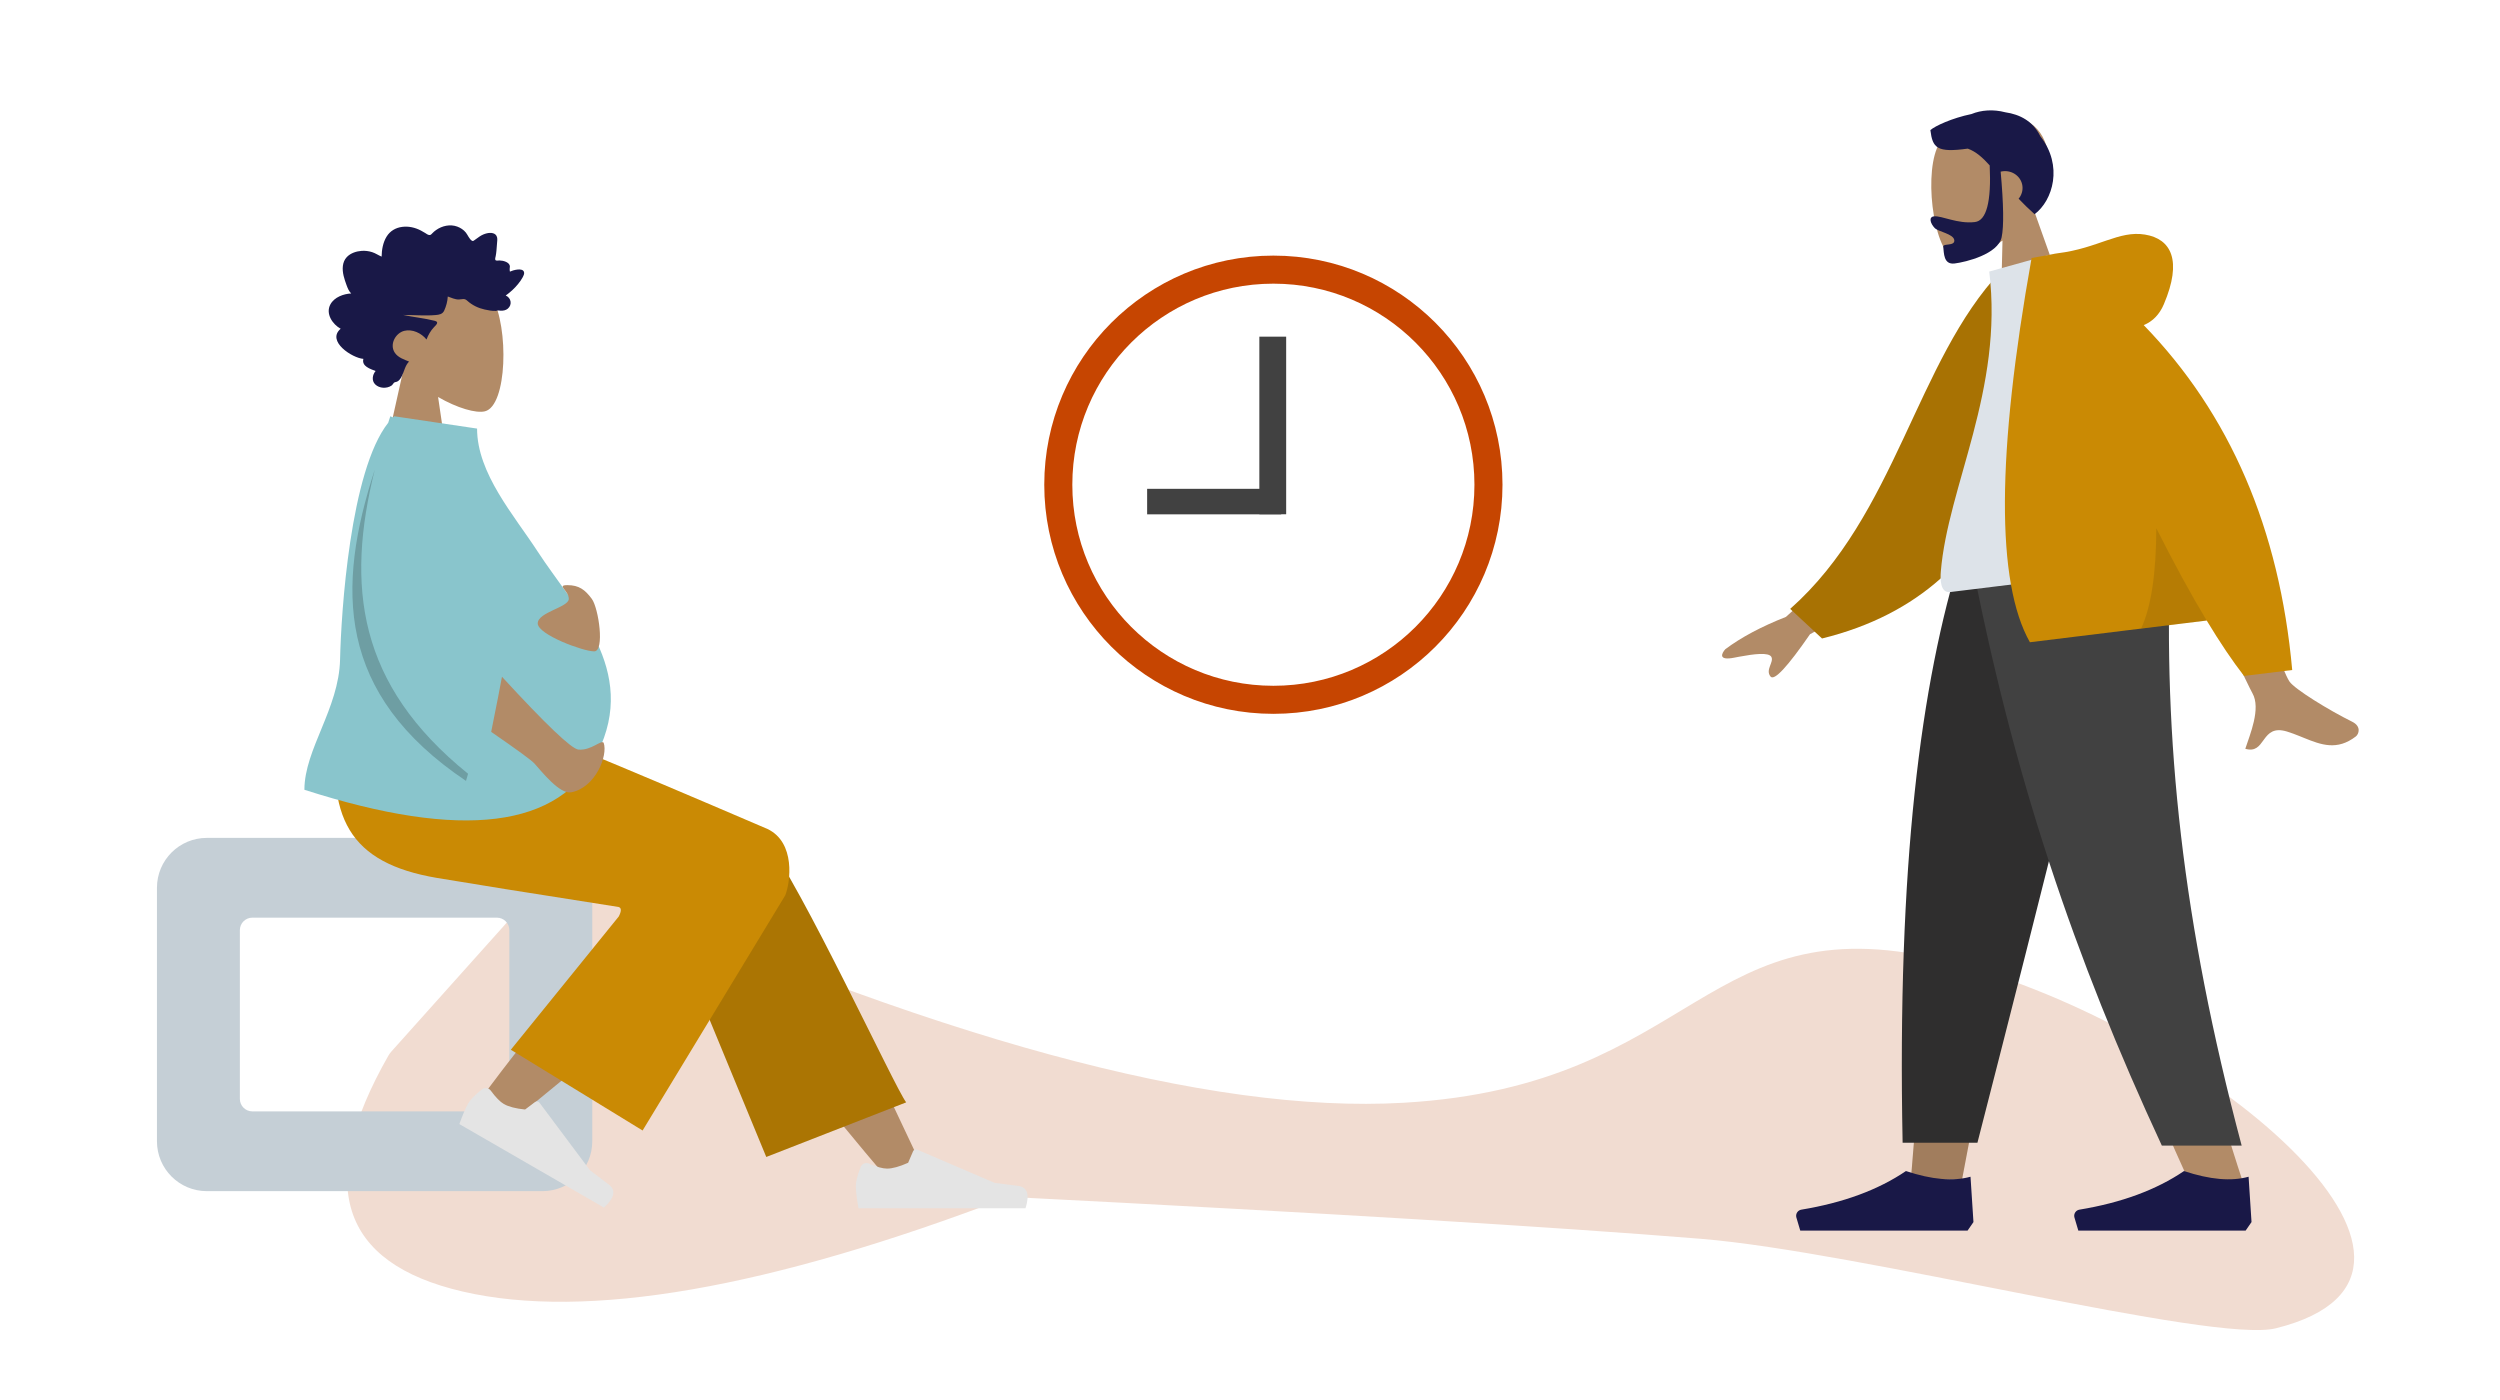 <?xml version="1.0" encoding="UTF-8"?>
<svg width="802px" height="449px" viewBox="0 0 802 449" version="1.1" xmlns="http://www.w3.org/2000/svg" xmlns:xlink="http://www.w3.org/1999/xlink">
    <title>IlustrationRithme</title>
    <g id="Honesta_v3" stroke="none" stroke-width="1" fill="none" fill-rule="evenodd">
        <g id="IlustrationRithme" transform="translate(0, 0.696)">
            <path d="M183.382,280.398 C298.936,332.45 387.9,356.674 450.274,353.069 C545.27,347.578 546.332,287.337 626.063,307.952 C705.793,328.568 801.577,407.629 730.1,425.422 C710.115,430.397 596.523,400.857 545.626,396.715 C498.653,392.892 424.624,388.407 323.539,383.26 C246.5,412.709 188.136,422.835 148.449,413.638 C108.999,404.497 101.04,379.283 124.571,337.999 C124.851,337.507 125.183,337.047 125.56,336.625 L174.135,282.357 C176.461,279.758 180.202,278.966 183.382,280.398 Z" id="Rectangle" fill="#F1DCD1"></path>
            <g id="Group" transform="translate(0, 57.894)">
                <g transform="translate(70.3, 0)" id="Head">
                    <g transform="translate(51.3, 28.332)" fill="#B28B67" id="Head-[skin]">
                        <path d="M36.236,8.348 C41.741,18.219 41.087,43.259 33.972,45.024 C31.135,45.727 25.09,44.003 18.938,40.436 L22.8,66.717 L0,66.717 L7.849,31.521 C3.471,26.578 0.509,20.52 1.004,13.732 C2.43,-5.826 30.731,-1.524 36.236,8.348 Z"></path>
                    </g>
                    <path d="M90.636,35.554 C91.373,34.851 91.774,33.849 92.122,32.898 C92.483,31.909 92.833,30.911 93.073,29.882 C93.552,27.826 93.556,25.462 92.032,23.866 C90.809,22.586 88.975,22.012 87.282,21.887 C86.154,21.804 84.996,21.956 83.915,22.298 C82.842,22.637 81.917,23.313 80.877,23.733 C80.838,21.518 80.443,19.2 79.275,17.308 C78.151,15.488 76.359,14.467 74.318,14.197 C72.223,13.919 70.154,14.391 68.278,15.367 C67.809,15.611 67.344,15.867 66.898,16.157 C66.526,16.4 66.138,16.692 65.701,16.79 C65.213,16.901 64.972,16.63 64.655,16.287 C64.283,15.886 63.865,15.533 63.422,15.219 C61.463,13.834 58.893,13.265 56.624,14.095 C55.578,14.478 54.562,15.127 53.852,16.022 C53.22,16.82 52.769,18.086 51.896,18.642 C51.526,18.878 51.265,18.565 50.927,18.334 C50.421,17.987 49.938,17.604 49.425,17.266 C48.705,16.792 47.926,16.437 47.091,16.251 C45.869,15.979 44.18,16.043 43.831,17.582 C43.7,18.161 43.8,18.779 43.843,19.362 C43.901,20.162 43.961,20.962 44.034,21.761 C44.089,22.368 44.158,22.954 44.277,23.55 C44.34,23.867 44.539,24.459 44.397,24.777 C44.221,25.175 43.404,24.949 43.055,24.963 C42.366,24.99 41.675,25.106 41.038,25.389 C40.544,25.609 40.025,25.932 39.816,26.476 C39.688,26.811 39.722,27.154 39.783,27.498 C39.855,27.911 39.772,28.13 39.718,28.547 C38.793,28.108 35.586,27.134 35.183,28.73 C35.049,29.261 35.354,29.861 35.588,30.309 C35.997,31.095 36.534,31.813 37.082,32.498 C38.227,33.927 39.593,35.159 41.063,36.213 C39.341,36.949 38.891,39.122 40.382,40.416 C41.04,40.988 41.926,41.115 42.756,41.078 C43.06,41.065 43.498,40.953 43.737,41.003 C43.866,41.031 44.004,41.136 44.182,41.148 C45.354,41.225 46.677,40.953 47.823,40.703 C49.864,40.257 51.797,39.327 53.375,37.91 C53.78,37.546 54.114,37.337 54.659,37.342 C55.136,37.347 55.605,37.473 56.082,37.485 C57.344,37.516 58.482,36.922 59.655,36.527 C59.726,38.05 60.177,39.728 60.825,41.098 C61.353,42.216 62.456,42.378 63.54,42.476 C67.006,42.79 70.485,42.44 73.955,42.445 C70.596,43.175 67.124,43.476 63.794,44.336 C62.289,44.724 63.439,45.7 64.082,46.377 C65.142,47.491 65.93,48.871 66.476,50.325 C68.12,48.264 71.025,46.907 73.598,47.54 C76.442,48.239 78.444,51.938 76.626,54.598 C75.57,56.142 73.664,56.738 72.077,57.401 C73.315,58.639 73.614,60.467 74.359,62.007 C74.726,62.766 75.242,63.625 76.063,63.889 C76.367,63.987 76.724,63.996 76.963,64.234 C77.261,64.529 77.331,64.859 77.711,65.113 C79.224,66.125 81.588,66.047 82.93,64.726 C84.143,63.531 83.828,61.641 82.814,60.429 C84.427,59.782 87.366,58.951 86.725,56.533 C90.22,56.31 98.705,50.857 94.015,46.872 C96.589,45.473 98.954,42.052 97.3,39.037 C96.027,36.715 93.066,35.677 90.636,35.554" id="hair" fill="#191847" transform="translate(66.5, 39.756) scale(-1, 1) translate(-66.5, -39.756) "></path>
                </g>
                <g transform="translate(0, 171.819)" id="Bottom">
                    <g id="Seat" transform="translate(9.5, 38.385)" fill="#C5CFD6">
                        <path d="M164.5,0 C173.337,-1.623249e-15 180.5,7.163 180.5,16 L180.5,97.328 C180.5,106.164 173.337,113.328 164.5,113.328 L56.85,113.328 C48.013,113.328 40.85,106.164 40.85,97.328 L40.85,16 C40.85,7.163 48.013,1.623249e-15 56.85,0 L164.5,0 Z M149.9,25.59 L71.45,25.59 C69.241,25.59 67.45,27.381 67.45,29.59 L67.45,29.59 L67.45,83.738 C67.45,85.947 69.241,87.738 71.45,87.738 L71.45,87.738 L149.9,87.738 C152.109,87.738 153.9,85.947 153.9,83.738 L153.9,83.738 L153.9,29.59 C153.9,27.381 152.109,25.59 149.9,25.59 L149.9,25.59 Z"></path>
                    </g>
                    <path d="M284.201,147.143 C265.471,125.14 252.798,108.827 246.181,98.206 C234.853,80.019 225.58,63.837 222.654,57.655 C215.677,42.914 238.718,36.011 243.932,42.887 C251.825,53.294 268.681,86.04 294.5,141.127 L284.201,147.143 Z" id="Legs-[skin]" fill="#B28B67"></path>
                    <path d="M245.82,140.746 L210.962,56.332 C203.507,40.944 239.51,30.829 244.989,37.99 C257.428,54.249 286.994,118.385 290.7,123.229 L245.82,140.746 Z" id="LegLower" fill="#AB7503"></path>
                    <path d="M178.982,142.985 C178.262,131.307 177.282,90.85 179.389,72.076 C179.994,66.681 180.623,61.465 181.25,56.57 C183.114,42.022 210.243,41.969 207.826,55.803 C201.806,90.255 191.445,138.573 190.689,142.745 C189.629,148.593 179.434,150.325 178.982,142.985 Z" id="Legs-[skin]" fill="#B28B67" transform="translate(193.047, 96.689) rotate(39) translate(-193.047, -96.689) "></path>
                    <g id="Group" transform="translate(151.05, 109.672)" fill="#E4E4E4">
                        <g id="Left-[shoe]" transform="translate(28.975, 18.279) rotate(30) translate(-28.975, -18.279) ">
                            <path d="M2.5,23.329 C1.467,26.002 0.95,28.006 0.95,29.342 C0.95,30.991 1.235,33.395 1.806,36.557 C3.794,36.557 21.654,36.557 55.388,36.557 C56.78,32.129 55.977,29.738 52.977,29.385 C49.977,29.032 47.485,28.713 45.5,28.429 L20.622,17.759 C20.115,17.541 19.527,17.776 19.309,18.283 C19.309,18.284 19.309,18.284 19.309,18.284 L17.73,21.97 L17.73,21.97 C14.953,23.216 12.696,23.84 10.96,23.84 C9.559,23.84 7.629,23.299 5.17,22.219 L5.17,22.219 C4.158,21.775 2.979,22.235 2.534,23.246 C2.522,23.274 2.511,23.301 2.5,23.329 Z" id="shoe"></path>
                        </g>
                    </g>
                    <g id="Right-[shoe]" transform="translate(273.6, 120.639)" fill="#E4E4E4">
                        <path d="M2.5,23.329 C1.467,26.002 0.95,28.006 0.95,29.342 C0.95,30.991 1.235,33.395 1.806,36.557 C3.794,36.557 21.654,36.557 55.388,36.557 C56.78,32.129 55.977,29.738 52.977,29.385 C49.977,29.032 47.485,28.713 45.5,28.429 L20.622,17.759 C20.115,17.541 19.527,17.776 19.309,18.283 C19.309,18.284 19.309,18.284 19.309,18.284 L17.73,21.97 L17.73,21.97 C14.953,23.216 12.696,23.84 10.96,23.84 C9.559,23.84 7.629,23.299 5.17,22.219 L5.17,22.219 C4.158,21.775 2.979,22.235 2.534,23.246 C2.522,23.274 2.511,23.301 2.5,23.329 Z" id="shoe"></path>
                    </g>
                    <path d="M198.419,60.548 C169.447,56.007 150.041,52.902 140.202,51.233 C112.155,46.476 103.976,31.956 108.812,0.276 L160.488,0.276 C167.326,2.176 195.9,13.926 246.209,35.526 C255.261,39.849 253.575,52.595 251.921,56.794 C251.853,56.965 236.594,82.12 206.143,132.258 L163.87,106.35 L198.498,63.601 C199.413,61.829 199.386,60.811 198.419,60.548 Z" id="Leg-and-Butt" fill="#CA8A04"></path>
                </g>
                <g transform="translate(19, 74.943)" id="Body/Long-Sleeve-1">
                    <path d="M107.455,-1.03902163e-13 L134.046,3.955 C134.046,18.342 145.944,31.802 153.471,43.383 C165.172,61.385 185.992,81.34 172.643,108.085 C160.615,132.184 129.284,136.098 78.652,119.826 C78.652,106.846 89.741,93.797 90.095,78.014 C90.431,62.989 93.351,17.467 105.539,2.09 C105.76,1.397 105.985,0.699 106.214,1.02155231e-13 L106.214,1.02155231e-13 L107.057,0.382 L107.455,-1.03902163e-13 Z" id="Shirt" fill="#89C5CC"></path>
                    <path d="M138.57,101.252 C140.348,92.423 141.502,86.529 142.031,83.569 C156.197,98.97 164.381,106.76 166.583,106.938 C170.723,107.274 173.783,103.742 174.654,104.735 C176.094,108.847 172.027,119.142 164.253,120.639 C160.541,121.354 154.797,113.989 152.43,111.38 C151.499,110.354 146.879,106.978 138.57,101.252 L138.57,101.252 Z M163.04,54.18 C166.712,54.18 168.685,55.641 170.856,58.587 C173.028,61.534 175.082,75.432 171.596,75.432 C168.11,75.432 153.504,70.059 153.504,66.448 C153.504,62.836 163.47,61.306 163.47,58.587 C163.47,55.868 159.368,54.18 163.04,54.18 Z" id="Arms-[skin]" fill="#B28B67"></path>
                    <path d="M131.156,114.687 L131.039,115.09 C130.859,115.712 130.675,116.343 130.489,116.983 C88.882,89.008 88.863,55.105 101.238,17.105 C91.91,54.515 95.709,86.067 131.156,114.687 Z" id="Shade" fill-opacity="0.2" fill="#000000"></path>
                </g>
            </g>
            <g id="Humaaan" transform="translate(659.655, 197.037) scale(-1, 1) translate(-659.655, -197.037) translate(517.309, 0)">
                <g id="Group" transform="translate(92.055, 7.512)">
                    <g id="Head/Front" transform="translate(64.53, 47.288) rotate(7) translate(-64.53, -47.288) ">
                        <g id="Head" transform="translate(51.244, 28.191)" fill="#B28B67">
                            <path d="M36.197,8.306 C41.696,18.129 41.043,43.044 33.935,44.8 C31.101,45.5 25.063,43.785 18.918,40.235 L22.775,66.385 L0,66.385 L7.841,31.365 C3.468,26.446 0.508,20.418 1.003,13.664 C2.428,-5.797 30.698,-1.516 36.197,8.306 Z" id="Head-[skin]"></path>
                        </g>
                        <path d="M75.094,26.937 C81.484,27.462 87.19,29.329 88.808,30.438 C88.808,36.236 87.635,37.956 77.623,37.804 C75.163,39.049 73.271,41.193 71.302,44.004 C72.173,55.641 74.479,61.461 78.22,61.461 C83.831,61.461 88.591,58.047 91.053,58.047 C92.848,58.047 92.447,60.2 91.258,61.795 C90.276,63.112 85.496,64.381 85.496,66.422 C85.496,67.473 86.499,67.564 87.47,67.57 L87.976,67.571 C88.687,67.574 89.273,67.618 89.273,68.094 C89.273,70.097 89.936,73.862 86.31,73.862 C82.64,73.862 72.117,72.58 70.313,67.36 C69.15,63.991 68.397,57.011 68.056,46.42 C67.834,46.392 67.607,46.379 67.377,46.379 C64.232,46.379 61.683,48.822 61.683,51.835 C61.683,53.365 62.34,54.748 63.398,55.739 C62.081,57.521 60.604,59.382 58.912,61.303 C52.556,57.649 47.84,46.951 54.054,36.674 C55.771,31.64 59.66,28.951 64.252,27.702 C67.972,26.211 71.834,26.043 75.094,26.937 Z" id="Hair" fill="#191847"></path>
                    </g>
                </g>
                <g id="Bottom/Skinny-Jeans-1" transform="translate(0, 176.73)">
                    <polygon id="Leg-[skin]" fill="#B28B67" points="121.468 9.04624354e-14 156.23 114.789 172.58 200.975 188.99 200.975 172.609 9.04624354e-14"></polygon>
                    <polygon id="Shadow" fill-opacity="0.1" fill="#000000" points="121.468 9.04624354e-14 156.23 114.789 172.58 200.975 188.99 200.975 172.609 9.04624354e-14"></polygon>
                    <path d="M105.846,0 C108.271,59.633 107.315,92.158 106.772,97.576 C106.229,102.993 103.147,139.279 82.146,202.794 L99.215,202.794 C127.027,141.862 136.736,105.577 139.926,97.576 C143.116,89.575 152.537,57.049 166.291,0 L105.846,0 Z" id="Leg-[skin]" fill="#B28B67"></path>
                    <path d="M120.722,1.0338564e-13 C129.764,39.499 145.403,102.55 167.638,189.153 L191.641,189.153 C193.413,100.264 185.872,41.76 172.812,1.0338564e-13 L120.722,1.0338564e-13 Z" id="Pant" fill="#2F2E2E"></path>
                    <path d="M105.725,0 C108.1,59.633 101.944,118.382 82.874,190.082 L108.483,190.082 C136.347,130.059 156.317,71.6 169.966,0 L105.725,0 Z" id="Pant" fill="#414141"></path>
                    <g id="Left-[shoe]" transform="translate(79.713, 180.969)" fill="#191847">
                        <path d="M0,33.647 L0.942,19.097 C6.456,20.643 13.362,20.036 21.661,17.278 C30.55,23.313 41.733,27.44 55.207,29.661 C56.297,29.841 57.035,30.87 56.855,31.96 C56.842,32.042 56.823,32.122 56.8,32.202 L55.565,36.376 L55.565,36.376 L21.661,36.376 L1.884,36.376 L0,33.647 Z" id="Shoe"></path>
                    </g>
                    <g id="Left-[shoe]" transform="translate(168.917, 180.969)" fill="#191847">
                        <path d="M0,33.647 L0.942,19.097 C6.456,20.643 13.362,20.036 21.661,17.278 C30.55,23.313 41.733,27.44 55.207,29.661 C56.297,29.841 57.035,30.87 56.855,31.96 C56.842,32.042 56.823,32.122 56.8,32.202 L55.565,36.376 L55.565,36.376 L21.661,36.376 L1.884,36.376 L0,33.647 Z" id="Shoe"></path>
                    </g>
                </g>
                <g id="Group" transform="translate(20.877, 81.245)">
                    <g id="Body/Long-Sleeve-1" transform="translate(121.468, 85.028) rotate(7) translate(-121.468, -85.028) ">
                        <path d="M65.771,87.32 L85.602,87.394 C73.357,125.274 66.747,145.372 65.771,147.69 C63.575,152.905 68.222,160.847 70.209,165.115 C67.114,166.443 65.657,164.784 64.085,163.091 L63.798,162.783 C62.159,161.045 60.285,159.459 56.262,161.253 C54.953,161.836 53.699,162.503 52.475,163.178 L51.911,163.49 C51.818,163.542 51.724,163.594 51.631,163.646 L51.073,163.957 C45.879,166.846 41.047,169.356 34.532,165.504 C33.474,164.878 32.314,162.521 35.116,160.68 C42.098,156.092 52.16,148.062 53.52,145.419 C55.374,141.815 59.458,122.448 65.771,87.32 L65.771,87.32 Z M181.045,83.856 L211.316,105.157 C219.526,107.28 226.385,109.922 231.893,113.081 C233.195,114.217 234.767,116.518 229.371,116.121 C229.047,116.097 228.722,116.074 228.398,116.052 L227.748,116.01 C222.885,115.705 218.205,115.714 217.535,117.301 C216.791,119.065 220.056,121.174 218.551,123.554 C217.548,125.141 212.807,121.163 204.33,111.619 L174.354,99.708 L181.045,83.856 Z" id="Arms-[skin]" fill="#B28B67"></path>
                        <path d="M116.672,8.873 L124.729,6.814 C157.256,29.269 173.934,76.415 213.347,98.715 L205.328,110.127 C140.163,108.117 119.029,50.679 116.672,8.873 Z" id="Coat-Back" fill="#A87203" transform="translate(165.009, 58.47) rotate(5) translate(-165.009, -58.47) "></path>
                        <path d="M85.407,103.67 C118.31,103.67 142.512,103.67 158.014,103.67 C161.332,103.67 160.707,99.079 160.227,96.763 C154.692,70.026 133.085,41.206 133.085,3.147 L112.141,0 C94.819,26.698 88.828,59.569 85.407,103.67 Z" id="Shirt" fill="#DDE3E9"></path>
                        <path d="M110.564,-6.21724894e-15 C111.272,-5.77315973e-15 111.92,0.042 112.509,0.127 L119.069,0.486 C137.88,61.58 143.067,102.34 134.632,122.768 L134.632,122.768 L77.485,122.768 C74.099,130.334 70.859,136.699 67.765,141.865 L67.765,141.865 L52.193,141.865 C50.728,96.456 61.994,57.915 85.991,26.242 C82.95,25.406 80.54,23.451 78.764,20.381 C71.11,7.144 73.874,-0.143 82.055,-2.539 C90.235,-4.934 97.531,-1.86517468e-14 110.564,-6.21724894e-15 Z" id="Coat-Front" fill="#CA8A04"></path>
                        <path d="M98.693,122.768 L77.484,122.769 C81.434,113.943 85.582,103.484 89.929,91.392 C91.726,105.802 94.648,116.261 98.693,122.768 Z" id="Shade" fill-opacity="0.1" fill="#000000"></path>
                    </g>
                </g>
            </g>
            <g id="Reloj" transform="translate(335, 81.304)">
                <g id="Group-6" transform="translate(33, 26)" fill="#414141">
                    <polygon id="Rectangle" points="0 48.815 43.015 48.815 43.015 57 0 57"></polygon>
                    <polygon id="Rectangle" points="36 0 44.603 0 44.603 56.975 36 56.975"></polygon>
                </g>
                <circle id="Oval" stroke="#C64501" stroke-width="9" cx="73.5" cy="73.5" r="69"></circle>
            </g>
        </g>
    </g>
</svg>